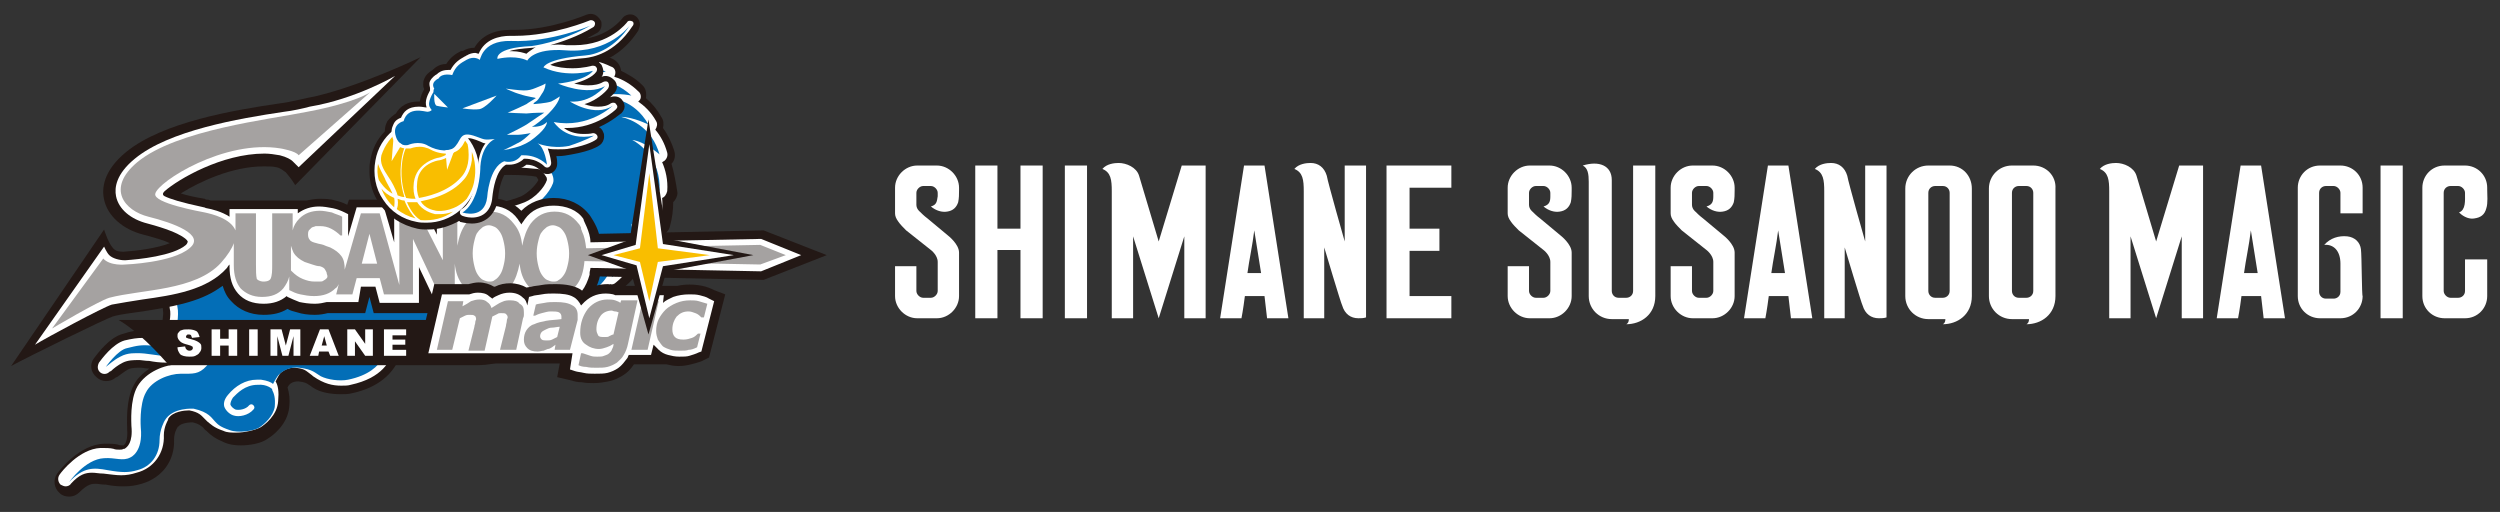 <?xml version="1.0" encoding="utf-8"?>
<!-- Generator: Adobe Illustrator 27.4.0, SVG Export Plug-In . SVG Version: 6.00 Build 0)  -->
<svg version="1.1" id="レイヤー_1" xmlns="http://www.w3.org/2000/svg" xmlns:xlink="http://www.w3.org/1999/xlink" x="0px"
	 y="0px" width="293px" height="60px" viewBox="0 0 293 60" style="enable-background:new 0 0 293 60;" xml:space="preserve">
<rect x="0" y="0" width="293" height="60" fill="#333333" stroke="none"/>
<style type="text/css">
	.st0{fill:#FFFFFF;}
	.st1{fill:#231815;}
	.st2{fill:#036EB7;}
	.st3{fill:url(#SVGID_1_);}
	.st4{fill:#A5A2A1;}
	.st5{fill:#F9BE00;}
	.st6{fill:#231815;enable-background:new    ;}
</style>
<g>
	<path class="st0" d="M200,24.2c0.6,0.5,1.3,0.7,1.9,0.6c0.7-0.1,1.1-0.5,1.3-1.1c0.1-0.5,0.1-0.9,0.1-1.4V22c0-1.4-1.2-2.6-2.6-2.6
		h-2.3c-1.4,0-2.6,1.2-2.6,2.6v3c0,0.3,0.1,0.6,0.4,1c0.2,0.3,0.6,0.7,0.9,1l2.9,2.3c0,0,0.8,0.6,0.8,1.4v3.4c0,0.4-0.4,0.8-0.8,0.8
		h-0.9c-0.4,0-0.8-0.4-0.8-0.8v-2.9h-2.5v3.5c0,1.4,1.2,2.6,2.6,2.6h2.3c1.4,0,2.6-1.2,2.6-2.6v-5.1c0-1-1.3-2-1.3-2l-2.4-2
		c-0.4-0.3-0.7-0.6-0.9-0.8c0,0-0.4-0.3-0.4-0.8l0-1.4c0-0.4,0.4-0.8,0.8-0.8h0.9c0.4,0,0.8,0.4,0.8,0.8V23
		C200.8,23.6,200.7,24,200,24.2"/>
	<path class="st0" d="M180.9,24.2c0.6,0.5,1.3,0.7,1.9,0.6c0.7-0.1,1.1-0.5,1.3-1.1c0.1-0.5,0.1-0.9,0.1-1.4h0V22
		c0-1.4-1.2-2.6-2.6-2.6h-2.3c-1.4,0-2.6,1.2-2.6,2.6v3c0,0.3,0.1,0.6,0.4,1c0.2,0.3,0.6,0.7,0.9,1l2.9,2.3c0,0,0.8,0.6,0.8,1.4v3.4
		c0,0.4-0.4,0.8-0.8,0.8H180c-0.4,0-0.8-0.4-0.8-0.8v-2.9h-2.5v3.5c0,1.4,1.2,2.6,2.6,2.6h2.3c1.4,0,2.6-1.2,2.6-2.6v-5.1
		c0-1-1.3-2-1.3-2l-2.4-2c-0.4-0.3-0.7-0.6-0.9-0.8c0,0-0.4-0.3-0.4-0.8l0-1.4c0-0.4,0.4-0.8,0.8-0.8h0.9c0.4,0,0.8,0.4,0.8,0.8V23
		C181.7,23.6,181.6,24,180.9,24.2"/>
	<path class="st0" d="M109.1,24.2c0.6,0.5,1.3,0.7,1.9,0.6c0.7-0.1,1.1-0.5,1.3-1.1c0.1-0.5,0.1-0.9,0.1-1.4V22
		c0-1.4-1.2-2.6-2.6-2.6h-2.3c-1.4,0-2.6,1.2-2.6,2.6v3c0,0.3,0.1,0.6,0.4,1c0.2,0.3,0.6,0.7,0.9,1l2.9,2.3c0,0,0.8,0.6,0.8,1.4v3.4
		c0,0.4-0.4,0.8-0.8,0.8h-0.9c-0.4,0-0.8-0.4-0.8-0.8v-2.9h-2.5v3.5c0,1.4,1.2,2.6,2.6,2.6h2.3c1.4,0,2.6-1.2,2.6-2.6v-5.1
		c0-1-1.3-2-1.3-2l-2.4-2c-0.4-0.3-0.7-0.6-0.9-0.8c0,0-0.4-0.3-0.4-0.8l0-1.4c0-0.4,0.4-0.8,0.8-0.8h0.9c0.4,0,0.8,0.4,0.8,0.8V23
		h0C109.8,23.6,109.8,24,109.1,24.2"/>
	<path class="st0" d="M255.4,19.4l-2.7,8.9c0,0-2.1-7-2.3-7.7c-0.3-1-1.5-1.5-2.4-1.5c-0.5,0-1.4,0.1-1.9,0.7c1,0.4,1.1,1.3,1.1,2.6
		v14.9h2.5v-9.6l3,9.6l3-9.6v9.6h2.5V19.4H255.4"/>
	<path class="st0" d="M138.5,19.4l-2.7,8.9c0,0-2.1-7-2.3-7.7c-0.3-1-1.5-1.5-2.4-1.5c-0.5,0-1.4,0.1-1.9,0.7c1,0.4,1.1,1.3,1.1,2.6
		v14.9h2.5v-9.6l3,9.6l3-9.6v9.6h2.5V19.4H138.5"/>
	<path class="st0" d="M238.3,19.4h-2.5c-1.5,0-2.7,1.2-2.7,2.7v12.6c0,1.5,1.2,2.7,2.7,2.7h2c0,0.3-0.1,0.5-0.3,0.6
		c1.7,0,3.4-1.1,3.4-3.3V22.1C241,20.6,239.8,19.4,238.3,19.4 M236.6,34.9c-0.5,0-0.8-0.4-0.8-0.8V22.6c0-0.5,0.4-0.8,0.8-0.8h0.9
		c0.5,0,0.8,0.4,0.8,0.8v11.5c0,0.5-0.4,0.8-0.8,0.8H236.6z"/>
	<path class="st0" d="M228.5,19.4H226c-1.5,0-2.7,1.2-2.7,2.7v12.6c0,1.5,1.2,2.7,2.7,2.7h2c0,0.3-0.1,0.5-0.3,0.6
		c1.7,0,3.4-1.1,3.4-3.3V22.1C231.1,20.6,230,19.4,228.5,19.4 M226.8,34.9c-0.5,0-0.8-0.4-0.8-0.8V22.6c0-0.5,0.4-0.8,0.8-0.8h0.9
		c0.5,0,0.8,0.4,0.8,0.8v11.5c0,0.5-0.4,0.8-0.8,0.8H226.8z"/>
	<polyline class="st0" points="170.1,37.3 162.5,37.3 162.5,19.4 170.1,19.4 170.1,22 165.2,22 165.2,26.8 168.7,26.8 168.7,29.4 
		165.2,29.4 165.2,34.7 170.1,34.7 170.1,37.3 	"/>
	<rect x="279" y="19.4" class="st0" width="2.6" height="17.9"/>
	<polyline class="st0" points="122.2,37.3 119.6,37.3 119.6,29.3 116.9,29.3 116.9,37.3 114.3,37.3 114.3,19.4 116.9,19.4 
		116.9,26.8 119.6,26.8 119.6,19.4 122.2,19.4 122.2,37.3 	"/>
	<rect x="124.8" y="19.4" class="st0" width="2.6" height="17.9"/>
	<path class="st0" d="M276.7,29.2c-0.1-0.8-0.7-1.4-1.6-1.5c-1-0.1-2,0.2-2.7,1c1.1-0.1,1.9,0.7,1.9,2.2v3.3c0,0.5-0.4,0.8-0.8,0.8
		h-0.9c-0.5,0-0.8-0.4-0.8-0.8V22.6c0-0.5,0.4-0.8,0.8-0.8h0.9c0.4,0,0.8,0.4,0.8,0.8V25h2.6v-3c0-1.5-1.2-2.6-2.6-2.6h-2.4
		c-1.5,0-2.6,1.2-2.6,2.6v12.7c0,1.5,1.2,2.6,2.6,2.6h2.4c1.5,0,2.6-1.2,2.6-2.6C276.8,34.7,276.8,29.9,276.7,29.2"/>
	<path class="st0" d="M194,19.4h-2.6v14.7c0,0.5-0.4,0.8-0.8,0.8h-0.9c-0.5,0-0.8-0.4-0.8-0.8c0,0,0-12.6,0-13
		c0-1.7-1.5-2.3-3.4-1.7c0.6,0.3,0.7,1,0.7,1.9c0,0.7,0,13.4,0,13.4c0,1.5,1.2,2.7,2.7,2.7h2c0,0.3-0.1,0.5-0.3,0.6
		c1.7,0,3.4-1.1,3.4-3.3V19.4"/>
	<path class="st0" d="M288.9,34.1c0,0.5-0.4,0.8-0.8,0.8h-0.9c-0.4,0-0.8-0.4-0.8-0.8V22.6c0-0.5,0.4-0.8,0.8-0.8h0.9
		c0.4,0,0.8,0.4,0.8,0.8v0.1c0,0.8,0.1,1.9-0.7,2.2c0.6,0.6,1.3,0.8,1.8,0.7c0.7-0.1,1.2-0.4,1.4-1.2c0.2-0.6,0.1-1.6,0.1-2.2V22
		c0-1.5-1.2-2.6-2.6-2.6h-2.4c-1.5,0-2.6,1.2-2.6,2.6v12.7c0,1.5,1.2,2.6,2.6,2.6h2.4c1.5,0,2.6-1.2,2.6-2.6v-4.3h-2.6V34.1"/>
	<path class="st0" d="M265.3,37.3h2.5l-2.8-17.9h-2.4l-2.8,17.9h2.5c0,0,0.2-1,0.4-2.6h2.3L265.3,37.3 M263,32
		c0.2-1.5,0.6-3.3,0.8-5l0.8,5H263z"/>
	<path class="st0" d="M209.9,37.3h2.5l-2.8-17.9h-2.4l-2.8,17.9h2.5c0,0,0.2-1,0.4-2.6h2.3L209.9,37.3 M207.6,32
		c0.2-1.5,0.6-3.3,0.8-5l0.8,5H207.6z"/>
	<path class="st0" d="M148.5,37.3h2.5l-2.8-17.9h-2.4L143,37.3h2.5c0,0,0.2-1,0.4-2.6h2.3L148.5,37.3 M146.2,32
		c0.2-1.5,0.6-3.3,0.8-5l0.8,5H146.2z"/>
	<path class="st0" d="M221.1,19.4h-2.5v8.9c0,0-2-7-2.1-7.7c-0.3-1-1-1.5-1.9-1.5c-0.5,0-1.4,0.1-1.9,0.7c1,0.4,1.1,1.3,1.1,2.6
		v14.9h2.4V29c0,0,2,6.7,2.1,6.8c0.3,1,1,1.5,1.9,1.5c0.3,0,0.6,0,0.9-0.1V19.4"/>
	<path class="st0" d="M160.1,19.4h-2.5v8.9c0,0-2-7-2.1-7.7c-0.3-1-1-1.5-1.9-1.5c-0.5,0-1.4,0.1-1.9,0.7c1,0.4,1.1,1.3,1.1,2.6
		v14.9h2.4V29c0,0,2,6.7,2.1,6.8c0.3,1,1,1.5,1.9,1.5c0.3,0,0.6,0,0.9-0.1L160.1,19.4"/>
</g>
<g>
	<g>
		<path class="st1" d="M71.3,24.4l-34.1,0.4c-0.2,0-0.4,0-0.6,0.1l-3.8,1.6c-2.7,0.3-4.9-1.4-6.6-0.6c-0.1,0-0.2,0-0.2,0
			c-2.9,0-4.5,1.3-5.4,2.3c-2.4,3-1.6,7.6-1.5,8.1c0,0,0,0.1,0,0.1c0.1,0.4-0.1,1.7-0.3,2.1c-0.1,0.1-0.3,0.2-0.8,0.2
			c0,0-0.1,0-0.1,0c-0.4,0-0.7,0-1,0c-0.9,0-1.5,0.1-2.4,0.4c-1.7,0.4-3.1,2.4-3.5,2.9c-0.5,0.7-0.4,1.6,0.3,2.2
			c0.6,0.6,1.6,0.6,2.2,0.1c0,0,0.1-0.1,0.2-0.1c0.3-0.2,0.8-0.6,1.3-0.9c0.4-0.2,0.9-0.2,1.4-0.2c0.1,0,0.2,0,0.2,0
			c0.1,0,0.5,0.1,0.9,0.1c-0.7,0.5-1.4,1.1-1.8,1.9c-1,1.8-0.8,4.5-0.8,5.1c0,0,0,0,0,0.1c0.1,1.2-0.2,1.7-0.3,1.8
			c-0.1,0-0.1,0.1-0.1,0.1c0,0,0,0-0.1,0c-0.2,0-0.4,0-0.6-0.1c-0.4-0.1-1-0.1-1.6-0.1c-2.9,0.1-5.2,3.1-5.5,3.5
			c-0.5,0.7-0.4,1.7,0.3,2.3c0.3,0.3,0.7,0.4,1.1,0.4c0.5,0,0.9-0.2,1.2-0.5c1-1,1.5-1,1.9-1c0.3,0,0.7,0.1,1.2,0.1
			c1,0.2,1.6,0.2,2.2,0.2c0.7,0,1.3-0.1,2-0.3c2.4-0.7,3.9-2.7,3.8-5.2c0-0.7,0.3-1.3,0.4-1.4c0,0,0-0.1,0.1-0.1
			c0.2-0.3,0.9-0.5,1.7-0.5c0,0,0,0,0,0c0.8,0.2,0.9,0.4,1.2,0.6c0.1,0.1,0.2,0.3,0.4,0.4c0,0,0.1,0.1,0.1,0.1
			c0.4,0.4,0.9,0.8,2.1,1.3c0.5,0.2,1.1,0.3,1.8,0.3c1,0,2.4-0.2,3.2-0.8c0.5-0.3,2.3-1.6,2.5-3.7c0.1-0.9,0-1.6-0.2-2.3
			c0.1-0.2,0.2-0.3,0.2-0.3c0.1-0.1,0.1-0.1,0.1-0.1c0,0,0.3-0.3,0.9-0.3c0,0,0.1,0,0.1,0c0.8,0.1,0.9,0.2,1.2,0.4
			c0.2,0.1,0.4,0.3,0.6,0.4c0.8,0.5,2,0.7,3.1,0.7c0.5,0,0.9,0,1.3-0.1c3.3-0.7,4.8-2.4,5.5-3.9c0.6,0.1,1.1,0.1,1.7,0.1
			c2.5,0,4.6-0.7,5.5-0.9c0.1,0,0.2,0,0.3,0c2.9,0,5.3-1,6.8-1.8c0,0,0.1,0,0.1,0c0.9-0.5,1.5-0.9,1.8-1.2c0.3-0.2,0.5-0.6,0.6-1
			c0.7-0.3,1.4-0.7,2.5-1.4c2.8-1.8,3.8-5.4,4.3-6.9c0,0,0-0.1,0-0.1c0.1,0,0.1-0.1,0.2-0.1c0.2-0.2,0.5-0.4,0.9-0.6V24.4z"/>
		<path class="st0" d="M71.3,25.3l-34.1,0.4c-0.1,0-0.2,0-0.3,0.1L33,27.4c-2.8,0.3-5-1.4-6.7-0.6c-0.1,0-0.3,0-0.4,0
			c-2.1,0-3.7,0.7-4.7,2c-2.2,2.7-1.3,7.2-1.3,7.4c0,0,0,0,0,0c0.2,0.6-0.1,2.3-0.4,2.7c-0.1,0.3-0.7,0.7-1.7,0.7c-0.4,0-0.7,0-1,0
			c-0.8,0-1.3,0.1-2.2,0.3c-1.4,0.4-2.7,2.2-3,2.6c-0.2,0.4-0.2,0.8,0.1,1.1c0.3,0.3,0.8,0.3,1.1,0c0,0,0.1-0.1,0.2-0.1
			c0.3-0.3,0.8-0.7,1.4-1c0.6-0.3,1.3-0.3,1.8-0.3c0.1,0,0.1,0,0.2,0c0.2,0,0.6,0.1,1.1,0.1c0.5,0.1,1.2,0.2,2,0.2
			c0.1,0,0.3,0,0.4,0c1.7,0,2.6-1.1,3-1.6l0-0.1c0.2-0.2,0.8-0.6,1.1-0.7c0.4,0.8-0.3,1.8-0.6,2c-0.4,0.5-0.7,0.6-1.5,0.6
			c-0.1,0-0.3,0-0.4,0c-0.1,0-0.3,0-0.5,0c-1.7,0-3.9,0.9-4.9,2.6c-0.9,1.6-0.7,4.3-0.7,4.6c0,0,0,0,0,0c0.2,2-0.5,2.5-0.8,2.7
			c0,0-0.1,0-0.1,0c-0.2,0.1-0.3,0.1-0.5,0.1c-0.2,0-0.5,0-0.7-0.1c-0.4-0.1-0.9-0.1-1.5-0.1c-2.5,0.1-4.6,2.8-4.8,3.1
			c-0.3,0.4-0.2,0.9,0.1,1.2c0.2,0.1,0.4,0.2,0.6,0.2c0.2,0,0.5-0.1,0.6-0.3c1-1.1,1.7-1.3,2.5-1.3c0.4,0,0.8,0.1,1.3,0.1
			c0.9,0.1,1.5,0.2,2.1,0.2c0.6,0,1.2-0.1,1.8-0.3c2-0.5,3.3-2.3,3.2-4.4c0-1,0.5-1.8,0.5-1.8c0,0,0,0,0-0.1c0.5-0.9,2-1,2.4-1
			c0.1,0,0.1,0,0.1,0c1.1,0.2,1.4,0.6,1.7,0.9c0.1,0.1,0.2,0.2,0.3,0.3c0,0,0.1,0.1,0.1,0.1c0.4,0.3,0.7,0.7,1.9,1.1
			c0.4,0.2,0.9,0.2,1.5,0.2c1,0,2.2-0.3,2.8-0.6c0.5-0.3,2-1.4,2.1-3.1c0.1-1.1,0-1.8-0.3-2.3c0-0.1,0.1-0.1,0.1-0.2
			c0.2-0.4,0.4-0.7,0.4-0.7c0,0,0,0,0.1-0.1c0,0,0.6-0.6,1.5-0.6c0.1,0,0.1,0,0.2,0c1,0.1,1.2,0.3,1.6,0.6c0.1,0.1,0.3,0.2,0.5,0.4
			C38,45,39,45.2,40,45.2c0.4,0,0.8,0,1.1-0.1c3.7-0.8,4.7-2.8,5-4.1c0.7,0.1,1.5,0.2,2.3,0.2c2.6,0,4.7-0.7,5.3-1
			c0.1,0,0.3,0,0.4,0c2.7,0,5-0.9,6.4-1.7c0,0,0,0,0,0c0.6-0.4,1.2-0.7,1.7-1.1c0.3-0.2,0.4-0.6,0.3-0.9c0.7-0.3,1.6-0.7,2.9-1.5
			c2.5-1.6,3.5-5,3.9-6.4c0-0.1,0.1-0.3,0.1-0.4c0.1-0.1,0.3-0.2,0.4-0.3c0.4-0.3,0.8-0.6,1.4-1V25.3z"/>
		<path class="st2" d="M71.3,26.2l-34.1,0.4l-4-0.5c-2.5,0.3-4.9,0.8-6.7,1.6C19,27.2,20.8,36,20.8,36c0.2,0.9-0.1,2.7-0.4,3.3
			c-0.3,0.6-1,1.2-2.5,1.2c-1.4-0.1-1.8,0-3,0.3C13.8,41,12.4,43,12.4,43c0.3-0.2,0.9-0.8,1.7-1.2c0.9-0.5,1.8-0.4,2.4-0.4
			c0.4,0,1.6,0.2,3.2,0.4c1.5,0.1,2.4-0.9,2.7-1.3c0.3-0.3,1.8-1.6,2.4-0.7c0.6,0.9,0.3,2.1-0.6,3.1c-0.9,1-1.6,0.9-3,0.9
			c-1.4,0-3.4,0.8-4.1,2.2c-0.8,1.4-0.6,4.1-0.6,4.1c0.3,2.9-1.2,3.5-1.2,3.5c-0.9,0.5-1.8,0-3.1,0.1c-2.2,0.1-4.1,2.8-4.1,2.8
			c1.7-1.8,2.9-1.7,4.5-1.4c1.7,0.3,2.5,0.3,3.5,0c1.6-0.4,2.6-1.8,2.6-3.5c0-1.3,0.6-2.3,0.6-2.3c0.9-1.6,3.4-1.4,3.4-1.4
			c1.8,0.4,2.1,1.1,2.5,1.5c0.3,0.3,0.5,0.6,1.7,1c1,0.4,2.9,0.1,3.5-0.3c0.6-0.4,1.6-1.3,1.8-2.4c0.1-1.1-0.1-1.6-0.3-2
			c0,0,0,0,0-0.1c0,0-0.6-0.6-1.7-0.5c-1.5,0-2.4,1-2.9,1.5c-0.2,0.3-0.3,0.6-0.3,0.8c0.1,0.3,0.4,0.5,0.6,0.6
			c0.4,0.1,1.2,0,1.6-0.5c0.1-0.1,0.3-0.2,0.5,0c0.1,0.1,0.2,0.3,0,0.5c-0.6,0.7-1.7,0.9-2.3,0.7c-0.4-0.1-0.9-0.5-1.1-1
			c-0.1-0.3-0.1-0.8,0.4-1.4c0.9-1.1,2.1-1.8,3.4-1.8c0.2,0,0.3,0,0.5,0c0.7,0.1,1.2,0.3,1.4,0.5c0.3-0.6,0.6-1,0.6-1
			s0.9-1.1,2.5-0.9c1.6,0.2,1.8,0.6,2.5,1c0.8,0.4,2.2,0.6,3.2,0.4c4.8-1,4.5-4.3,4.5-4.3c4.1,1.2,8.3-0.6,8.3-0.6
			c2.6,0.1,5-0.7,6.5-1.6l0,0v0c0.7-0.4,1.2-0.8,1.6-1.1c-0.3,0-0.8-0.2-1.4-0.6c1.6-0.3,2.2-0.4,4.6-1.9c2.8-1.8,3.6-6.3,3.8-6.6
			c0.2-0.2,1.3-0.9,2.5-2V26.2z"/>
	</g>
	<g>
		<path class="st1" d="M78.7,19.2c0.4-0.4,0.5-1,0.3-1.6c-0.3-0.9-0.7-1.8-1.3-2.6c0.1-0.4,0.1-0.9-0.2-1.3
			c-0.5-0.9-1.1-1.6-1.8-2.2c0.1-0.6,0-1.2-0.5-1.6c-0.7-0.7-1.6-1.2-2.4-1.6c-0.1-0.6-0.4-1.1-1-1.4c-1.1-0.5-2.2-0.8-3.4-0.9
			c-0.3-0.4-0.7-0.6-1.1-0.7c-0.9-0.1-1.7-0.1-2.5,0c-0.3-0.2-0.7-0.3-1.1-0.3c-2.7,0.2-4.5,1.4-5.5,2.6c-2,0.6-4.2,1.5-6.3,2.8
			c-2.8,1.7-4.8,3.5-5,3.7c-0.3,0.3-0.5,0.8-0.5,1.3c0,0.5,0.2,0.9,0.6,1.3l5,4.6c0,0,0.1,0.1,0.1,0.1c0.6,0.7,1.7,0.7,2.4,0.1
			c0.5-0.5,2.1-1,5.1-1c1.6,0,2.8,0.1,3.2,0.2c0.1,0,0.2,0.2,0.3,0.4c-0.3,0.6-1.2,1.5-2,1.9c-1.2,0.5-4,1.3-7.3,1.3
			c-0.8,0-1.6-0.1-2.4-0.2c-0.5-0.1-1,0.1-1.4,0.5l-4.5,4.3c-0.4,0.3-0.6,0.8-0.5,1.3c0,0.5,0.3,1,0.6,1.3l8.5,6.8
			c0.3,0.2,0.7,0.4,1.1,0.4c0.1,0,0.1,0,0.2,0l8.2-0.8l1,0c0.5,0,0.9-0.2,1.3-0.5c0.2-0.2,0.3-0.4,0.4-0.7c0.6-0.2,1.1-0.3,1.6-0.6
			c0.5,0.3,1.1,0.3,1.6,0.1c1.2-0.6,2.1-1.3,2.7-2.1c0.3,0,0.6-0.2,0.9-0.4c1-0.8,1.8-1.8,2.2-2.7c0.5-0.1,0.9-0.4,1.2-0.8
			c0.5-0.8,0.9-1.7,1.1-2.6c0.4-0.2,0.8-0.6,0.9-1c0.3-1.1,0.4-2,0.4-2.9c0.3-0.3,0.5-0.7,0.5-1.1C79.2,21.3,79,20.2,78.7,19.2z"/>
		<path class="st0" d="M77.6,19c0.1,0,0.1-0.1,0.2-0.1c0.3-0.2,0.5-0.6,0.4-1c-0.3-1.1-0.8-2-1.4-2.7c0.2-0.3,0.3-0.7,0.1-1
			c-0.6-1.1-1.4-1.8-2.1-2.3c0.1-0.1,0.1-0.1,0.2-0.2c0.2-0.3,0.1-0.8-0.2-1c-0.8-0.8-1.8-1.4-2.8-1.7c0-0.1,0.1-0.2,0.1-0.3
			c0.1-0.4-0.1-0.8-0.5-0.9C70.4,7.2,69.3,7,68.2,7c-0.1,0-0.1,0-0.2,0c-0.1-0.3-0.4-0.6-0.7-0.7c-0.4,0-0.7-0.1-1-0.1
			c-0.6,0-1.1,0.1-1.6,0.2C64.4,6.2,64.2,6,63.8,6c-2.6,0.2-4.2,1.4-5.1,2.5c-2,0.5-4.2,1.5-6.3,2.8c-2.7,1.7-4.6,3.4-4.8,3.6
			c-0.2,0.2-0.3,0.4-0.3,0.6c0,0.2,0.1,0.5,0.3,0.6l5.1,4.6c0,0,0,0.1,0.1,0.1c0.3,0.3,0.9,0.4,1.2,0c0.8-0.8,2.9-1.2,5.7-1.2
			c1.7,0,2.9,0.2,3.3,0.2c0.1,0,0.5,0.1,1,0.9c0.1,0.1,0.1,0.3,0.1,0.4c-0.3,0.9-1.4,2.1-2.6,2.6c-1.7,0.7-4.6,1.3-7.6,1.3
			c-0.9,0-1.7-0.1-2.5-0.2c-0.3,0-0.5,0-0.7,0.2L46,29.5c-0.2,0.2-0.3,0.4-0.3,0.7c0,0.2,0.1,0.5,0.3,0.6l8.5,6.8
			c0.2,0.1,0.3,0.2,0.5,0.2c0,0,0.1,0,0.1,0l8.3-0.8l1,0c0.2,0,0.5-0.1,0.6-0.2c0.2-0.2,0.3-0.4,0.3-0.6V36c1-0.2,1.8-0.5,2.4-0.9
			c0,0,0.1,0.1,0.1,0.1c0.3,0.3,0.7,0.4,1,0.2c1.2-0.6,2.1-1.4,2.7-2.1c0.2,0.1,0.5,0,0.7-0.2c1.1-0.9,1.8-1.9,2.2-2.9c0,0,0,0,0,0
			c0.4,0.1,0.8-0.1,1-0.4c0.6-1,0.9-2,1.1-2.9c0.4,0,0.7-0.3,0.8-0.6c0.3-1.2,0.4-2.2,0.3-3.1c0.3-0.1,0.5-0.4,0.6-0.8
			C78.3,21.1,78,19.9,77.6,19z"/>
		<g>
			<g>
				<path class="st2" d="M46.6,30.1l8.5,6.8l8.3-0.8l1.1,0V35c0.6-0.3,1.1-0.7,1.5-1c-0.6,0.8-1.3,1.3-1.3,1.3
					c2.9-0.3,4.3-2.1,4.9-3.3c-0.2,1.3-1.1,2.7-1.1,2.7c3.2-1.6,3.6-4.4,3.6-5.5c0.3,1.4-0.4,3.3-0.4,3.3c2.8-2.3,2.5-5.3,2.3-6.3
					c0.7,1.2,0.7,3.2,0.7,3.2c1.6-2.7,0.9-5,0.3-6.2c1,1,1.5,2.9,1.5,2.9c0.9-3.1-0.5-5.2-1.4-6.2c1.2,0.8,2.2,2.5,2.2,2.5
					c0.2-3.8-2.4-5.6-3.2-6c1.5,0.2,3.2,1.7,3.2,1.7c-0.9-3.1-3.2-4.1-4.5-4.4c1.4,0,3.2,0.9,3.2,0.9c-1.7-3-4.4-3.2-5.7-3.2
					c1.4-0.7,3.7-0.2,3.7-0.2c-2.6-2.4-5.4-1.8-6.5-1.5c1.1-1,3.5-1.3,3.5-1.3C68.1,7,65.6,8.3,64.6,9c0.9-1.1,2.5-1.8,2.5-1.8
					C64.7,6.8,63,7.8,62,8.7c0.7-1,1.9-1.8,1.9-1.8C61.5,7,60,8.2,59.2,9.3c-2.1,0.5-4.2,1.4-6.4,2.7c-2.7,1.6-4.5,3.3-4.7,3.5
					l5.2,4.7l0,0c1.9-1.8,7.6-1.5,9.7-1.2c0.3,0,0.9,0.1,1.7,1.4c0,0,0.3,0.6,0.1,1.1c-0.4,1.1-1.7,2.5-3.1,3.1
					c-2,0.8-6.4,1.8-10.6,1.2L46.6,30.1z"/>
			</g>
		</g>
	</g>
	<g>
		<path class="st1" d="M55.9,37.5h-42c1.2,0.7,3.2,2.2,5.9,5.3h36.1c2.9,0,5.2-1.2,5.2-2.7C61.1,38.7,58.7,37.5,55.9,37.5z"/>
		<g>
			<g>
				<path class="st0" d="M20.8,40.7l0.9-0.1c0,0.1,0.1,0.3,0.1,0.3c0.1,0.1,0.2,0.2,0.4,0.2c0.1,0,0.2,0,0.3-0.1
					c0.1-0.1,0.1-0.1,0.1-0.2c0-0.1,0-0.2-0.1-0.2c-0.1-0.1-0.2-0.1-0.5-0.2c-0.4-0.1-0.7-0.2-0.9-0.4c-0.2-0.2-0.3-0.4-0.3-0.6
					c0-0.2,0-0.3,0.1-0.4c0.1-0.1,0.2-0.3,0.4-0.3c0.2-0.1,0.4-0.1,0.8-0.1c0.4,0,0.7,0.1,0.9,0.2c0.2,0.1,0.3,0.4,0.4,0.7l-0.9,0.1
					c0-0.1-0.1-0.2-0.1-0.3c-0.1-0.1-0.2-0.1-0.3-0.1c-0.1,0-0.2,0-0.2,0.1c-0.1,0-0.1,0.1-0.1,0.2c0,0,0,0.1,0.1,0.1
					c0,0,0.2,0.1,0.3,0.1c0.4,0.1,0.7,0.2,0.9,0.3c0.2,0.1,0.3,0.2,0.4,0.3c0.1,0.1,0.1,0.3,0.1,0.5c0,0.2-0.1,0.4-0.2,0.5
					c-0.1,0.2-0.3,0.3-0.5,0.4c-0.2,0.1-0.4,0.1-0.7,0.1c-0.5,0-0.9-0.1-1.1-0.3C20.9,41.2,20.8,41,20.8,40.7z"/>
				<path class="st0" d="M24.8,38.6h1v1.1h1v-1.1h1v3.1h-1v-1.2h-1v1.2h-1V38.6z"/>
			</g>
			<g>
				<path class="st0" d="M29.2,38.6h1v3.1h-1V38.6z"/>
			</g>
			<g>
				<path class="st0" d="M31.8,38.6H33l0.5,1.9l0.5-1.9h1.2v3.1h-0.8v-2.3l-0.6,2.3h-0.7l-0.6-2.3v2.3h-0.8V38.6z"/>
				<path class="st0" d="M38.5,41.2h-1.1l-0.1,0.5h-1l1.2-3.1h1l1.2,3.1h-1L38.5,41.2z M38.3,40.5L38,39.4l-0.3,1.1H38.3z"/>
				<path class="st0" d="M40.7,38.6h0.9l1.2,1.7v-1.7h0.9v3.1h-0.9L41.6,40v1.7h-0.9V38.6z"/>
				<path class="st0" d="M45.1,38.6h2.5v0.7H46v0.5h1.5v0.6H46V41h1.6v0.7h-2.6V38.6z"/>
			</g>
		</g>
	</g>
	
		<linearGradient id="SVGID_1_" gradientUnits="userSpaceOnUse" x1="113.9" y1="-76.548" x2="120.316" y2="-76.548" gradientTransform="matrix(0 -1 1 0 126.986 146.952)">
		<stop  offset="0" style="stop-color:#666666"/>
		<stop  offset="8.483757e-02" style="stop-color:#6A6A6A"/>
		<stop  offset="0.162" style="stop-color:#757575"/>
		<stop  offset="0.235" style="stop-color:#878787"/>
		<stop  offset="0.306" style="stop-color:#A1A1A1"/>
		<stop  offset="0.346" style="stop-color:#B3B3B3"/>
		<stop  offset="0.371" style="stop-color:#A8A8A8"/>
		<stop  offset="0.446" style="stop-color:#909090"/>
		<stop  offset="0.53" style="stop-color:#7D7D7D"/>
		<stop  offset="0.628" style="stop-color:#707070"/>
		<stop  offset="0.754" style="stop-color:#686868"/>
		<stop  offset="1" style="stop-color:#666666"/>
	</linearGradient>
	<path class="st3" d="M34.2,31.7c0-0.2,0-0.3,0-0.5v-2.4c0.1,0.3,0.2,0.6,0.3,0.8c0.3,0.5,0.7,0.8,1.3,1.1c0.3,0.1,0.6,0.2,0.9,0.3
		c0.3,0.1,0.6,0.2,0.9,0.2c0.3,0.1,0.5,0.2,0.6,0.4c0.1,0.2,0.2,0.3,0.2,0.5c0,0.2,0,0.4-0.1,0.5c-0.1,0.1-0.2,0.2-0.4,0.3
		c-0.1,0.1-0.3,0.1-0.5,0.1c-0.2,0-0.3,0-0.5,0c-0.5,0-0.9-0.1-1.4-0.3c-0.5-0.2-0.9-0.5-1.3-0.9C34.3,31.8,34.2,31.7,34.2,31.7
		 M42.4,30.9l0.9-3.5l0.9,3.5H42.4z M59,31.2c-0.1,0.4-0.2,0.7-0.4,1c-0.2,0.3-0.4,0.5-0.6,0.6C57.8,33,57.6,33,57.3,33
		c-0.2,0-0.5-0.1-0.7-0.2c-0.2-0.1-0.4-0.3-0.6-0.6c-0.2-0.3-0.3-0.6-0.4-1c-0.1-0.4-0.2-0.9-0.2-1.5c0-0.6,0.1-1.1,0.2-1.5
		c0.1-0.4,0.2-0.8,0.4-1c0.2-0.3,0.4-0.4,0.6-0.6c0.2-0.1,0.4-0.2,0.7-0.2c0.2,0,0.5,0.1,0.7,0.2c0.2,0.1,0.4,0.3,0.6,0.6
		c0.2,0.3,0.3,0.6,0.4,1c0.1,0.4,0.2,0.9,0.2,1.5C59.2,30.4,59.1,30.8,59,31.2 M66.5,31.2c-0.1,0.4-0.2,0.7-0.4,1
		c-0.2,0.3-0.4,0.5-0.6,0.6C65.3,33,65.1,33,64.8,33c-0.2,0-0.5-0.1-0.7-0.2c-0.2-0.1-0.4-0.3-0.6-0.6c-0.2-0.3-0.3-0.6-0.4-1
		c-0.1-0.4-0.2-0.9-0.2-1.5c0-0.6,0.1-1.1,0.2-1.5c0.1-0.4,0.2-0.8,0.4-1c0.2-0.3,0.4-0.4,0.6-0.6c0.2-0.1,0.4-0.2,0.7-0.2
		c0.2,0,0.5,0.1,0.7,0.2c0.2,0.1,0.4,0.3,0.6,0.6c0.2,0.3,0.3,0.6,0.4,1c0.1,0.4,0.2,0.9,0.2,1.5C66.7,30.4,66.6,30.8,66.5,31.2"/>
	<path class="st1" d="M26.1,33.5c0.2,0.7,0.5,1.3,1,1.8c0.9,1,2.2,1.6,3.8,1.6c1.1,0,2-0.2,2.8-0.7c0.3,0.2,0.7,0.3,1.1,0.4
		c0.6,0.2,1.3,0.3,2.1,0.3c0.6,0,1.1-0.1,1.5-0.2l4.4,0l0.5-1.9l0.5,1.9h6.6v-0.4l0.2,0.4h4.8v-0.1c0.6,0.2,1.2,0.3,1.9,0.3
		c1.5,0,2.8-0.5,3.8-1.5c1,1,2.3,1.5,3.8,1.5c1.8,0,3.2-0.7,4.3-2.1c0.5-0.7,0.9-1.5,1.1-2.4l19,0.4l0.2,0l7.4-2.9l-7.4-2.9
		l-19.3,0.4c-0.3-1.1-1.1-2.2-1.1-2.2c-1-1.3-2.5-2-4.2-2c-1.5,0-2.8,0.5-3.8,1.5c-1-1-2.3-1.5-3.8-1.5c-0.7,0-1.4,0.2-1.4,0.2h-15
		l-0.2,0.6c-0.4-0.2-0.9-0.4-1.4-0.5c-0.6-0.2-1.3-0.2-1.9-0.2c-0.5,0-1,0.1-1.5,0.2H24.7l-0.3-0.1v0c0,0-0.1,0-0.1,0
		c-0.1,0-0.2,0-0.3-0.1c-1.2-0.2-2.1-0.4-2.7-0.6c-0.2,0,0-0.1,0-0.1c2.1-1.3,5.9-3.1,9.6-3.1c0.5,0,1.1,0,1.5,0.1
		c0.5,0.1,0.8,0.4,1.1,0.6c0,0,0.7,0.8,1.1,1.5L49.3,6.7c0,0-6.8,3.3-12.4,4.6c-0.7,0.1-3,0.7-4,0.8c-5.5,0.8-13.8,2.2-18.1,5.7
		c-2.7,2.2-2.9,4.3-2.6,5.6c0.4,1.9,2.2,3.5,4.6,4.1c1.5,0.4,2.5,0.7,3.1,1c-1.5,0.6-3.9,0.9-5.4,1c0,0,0,0-0.1,0
		c-0.4,0-0.8-0.1-0.9-0.2c-0.7-0.4-1.3-2.4-1.3-2.4l-10.9,16c2.2-1.2,11.2-5.6,11.9-5.8c1-0.3,2.2-0.4,3.5-0.6
		c3.1-0.5,6.6-1,9.1-2.8L26.1,33.5z"/>
	<path class="st0" d="M69.2,28.4l20-0.4l4.7,1.9l-4.7,1.9l-20-0.4c0,0.2-0.1,0.4-0.1,0.6c0,0,0,0.1,0,0.1c0,0,0,0,0,0.1
		c-0.2,0.7-0.5,1.4-0.9,1.9c-0.8,1.1-1.9,1.6-3.4,1.6c-1.4,0-2.5-0.5-3.4-1.6h-0.8c-0.8,1.1-1.9,1.6-3.4,1.6c-1.3,0-2.3-0.4-3.1-1.3
		v1.1h-3l-2-4.2v4.2h-4.6l-0.5-1.9h-1.7L42,35.4h-3.4l-0.3,0c-0.4,0.1-0.9,0.2-1.4,0.2c-0.7,0-1.3-0.1-1.8-0.2
		c-0.5-0.2-1-0.4-1.4-0.6l-0.1-0.1c-0.7,0.6-1.6,0.9-2.7,0.9c-1.3,0-2.3-0.4-3-1.2c-0.7-0.8-1-1.8-1-3.2v-0.2
		c-0.1,0.1-0.2,0.2-0.3,0.4c-2.3,2.6-6.3,3.2-9.9,3.7c-1.3,0.2-2.5,0.4-3.6,0.6c-1,0.3-7.7,3.9-9,4.7l8.1-11.5c0,0,0.3,0.7,0.6,1
		c0.4,0.4,1.2,0.6,1.8,0.6c0.1,0,0.1,0,0.1,0c1.5-0.1,5.6-0.5,7.1-1.8c0.2-0.2,0.2-0.4,0.2-0.4c0,0-0.2-0.9-4.7-2.1
		c-2-0.5-3.4-1.7-3.7-3.2c-0.2-1,0-2.6,2.2-4.4c4-3.3,12.1-4.7,17.5-5.5c0.9-0.1,2.3-0.4,3-0.6c5.4-0.9,10-3.6,10-3.6L35,19.6
		c-0.3-0.3-0.7-0.7-0.7-0.7c-0.2-0.2-0.7-0.5-1.5-0.7C32.2,18.1,31.6,18,31,18c-5,0-10.1,3-11.7,4.4c0,0-0.2,0.2-0.2,0.3
		c0,0.1,0,0.2,0.2,0.3c0.6,0.3,1.8,0.7,4.6,1.3c0.1,0,0.2,0.1,0.3,0.1c0.6,0.1,1.8,0.4,2.7,1v-0.9h8V25c0.7-0.5,1.5-0.8,2.5-0.8
		c0.5,0,1.1,0.1,1.6,0.2c0.5,0.1,1,0.3,1.4,0.5l0.4,0.2v2.6l1-3.4h3.2l1.2,4.1v-4.1h3.4l1.6,3.2v-3.2h3.1v1.1
		c0.8-0.8,1.8-1.3,3.1-1.3c1.4,0,2.5,0.5,3.3,1.6c0.1,0.2,0.3,0.4,0.4,0.6c0.1-0.2,0.3-0.4,0.4-0.6c0.8-1.1,1.9-1.6,3.4-1.6
		c1.4,0,2.8,0.5,3.5,1.6C68.3,25.8,69.2,27.1,69.2,28.4z"/>
	<path class="st4" d="M92.1,29.9l-3-1.2l-20.4,0.4c-0.1-0.8-0.2-1.4-0.5-2c0,0,0,0,0,0c0-0.1-0.1-0.2-0.1-0.3c0,0,0-0.1,0-0.1
		c0-0.1-0.1-0.2-0.1-0.2c0-0.1-0.1-0.1-0.1-0.2c0,0-0.1-0.1-0.1-0.1c-0.7-0.9-1.6-1.4-2.8-1.4c-1.2,0-2.1,0.5-2.8,1.4
		c-0.5,0.7-0.8,1.6-1,2.6c-0.1-1.1-0.4-1.9-1-2.6c-0.7-0.9-1.6-1.4-2.8-1.4c-1.2,0-2.1,0.5-2.8,1.4c-0.5,0.7-0.8,1.5-1,2.6V25h-1.7
		v5.5L49.1,25h-2.3v8.4L44.5,25h-2.2l-1.9,6.6c0-0.7-0.1-1.2-0.4-1.6c-0.3-0.4-0.7-0.7-1.3-1c-0.3-0.1-0.6-0.2-0.8-0.3
		c-0.3-0.1-0.5-0.1-0.8-0.2c-0.4-0.1-0.7-0.2-0.8-0.4c-0.1-0.1-0.2-0.3-0.2-0.6c0-0.2,0-0.3,0.1-0.5c0.1-0.1,0.2-0.2,0.3-0.3
		c0.1-0.1,0.3-0.1,0.5-0.2c0.2,0,0.3,0,0.5,0c0.5,0,0.9,0.1,1.3,0.3c0.4,0.2,0.8,0.5,1.1,0.8h0.2v-2.2c-0.3-0.2-0.8-0.3-1.2-0.5
		c-0.5-0.1-1-0.2-1.4-0.2c-1,0-1.8,0.3-2.4,0.9c-0.4,0.4-0.7,0.9-0.8,1.4V25h-2.4v6c0,0.7,0,1.3-0.2,1.7C31.5,33,31,33,30.9,33
		c-0.1,0-0.5,0-0.8-0.3C30,32.3,30,31.7,30,31v-6h-2.4v2c-0.6-1.4-2.7-1.9-3.6-2.1c-0.5-0.1-6.1-1.1-5.8-2.2
		c0.3-1.4,8.1-6.4,14.7-5.3c0,0,1.8,0.3,2.1,0.8l8.4-7.4c0,0-1.6,1.2-7.4,2.3c-4.4,0.9-15.3,2.1-19.9,5.9c-3.7,3.1-1.5,5.7,1.3,6.4
		c2.8,0.7,6.8,2.1,4.8,3.7c-2,1.7-7.5,1.9-7.5,1.9s-1.8,0.2-2.6-0.7l-6,8.2c0,0,5.4-3.2,6.7-3.6c3.8-1,10.1-0.8,13.1-4.1
		c0.8-0.9,1.3-1.7,1.5-2.3v2.6c0,1.2,0.3,2.1,0.8,2.7c0.6,0.6,1.4,1,2.5,1c1.1,0,1.9-0.3,2.5-1c0.3-0.4,0.6-0.9,0.7-1.4v1.6
		c0.4,0.2,0.8,0.4,1.3,0.5c0.5,0.1,1,0.2,1.6,0.2c1.1,0,1.9-0.3,2.5-0.9c0.2-0.1,0.3-0.3,0.4-0.5l-0.3,1.2h1.9l0.5-1.9h2.7l0.5,1.9
		h1.6h0.4h1.4V28l3.1,6.6h1.8v-3.7c0.1,1,0.4,1.9,1,2.6c0.7,0.9,1.6,1.4,2.8,1.4c1.2,0,2.1-0.5,2.8-1.4c0.5-0.7,0.8-1.6,1-2.6
		c0.1,1,0.4,1.9,1,2.6c0.7,0.9,1.6,1.4,2.8,1.4c1.2,0,2.1-0.5,2.8-1.4c0.6-0.7,0.9-1.7,1-2.9L89.1,31L92.1,29.9z M38.3,32.6
		c-0.1,0.1-0.2,0.2-0.4,0.3c-0.1,0.1-0.3,0.1-0.5,0.1c-0.2,0-0.3,0-0.5,0c-0.5,0-0.9-0.1-1.4-0.3c-0.5-0.2-0.9-0.5-1.3-0.9
		c0,0-0.1-0.1-0.1-0.1c0-0.2,0-0.3,0-0.5v-2.4c0.1,0.3,0.2,0.6,0.3,0.8c0.3,0.5,0.7,0.8,1.3,1.1c0.3,0.1,0.6,0.2,0.9,0.3
		c0.3,0.1,0.6,0.2,0.9,0.2c0.3,0.1,0.5,0.2,0.6,0.4c0.1,0.2,0.2,0.3,0.2,0.5C38.4,32.3,38.4,32.5,38.3,32.6z M42.4,30.9l0.9-3.5
		l0.9,3.5H42.4z M59,31.2c-0.1,0.4-0.2,0.7-0.4,1c-0.2,0.3-0.4,0.5-0.6,0.6C57.8,33,57.6,33,57.3,33c-0.2,0-0.5-0.1-0.7-0.2
		c-0.2-0.1-0.4-0.3-0.6-0.6c-0.2-0.3-0.3-0.6-0.4-1c-0.1-0.4-0.2-0.9-0.2-1.5c0-0.6,0.1-1.1,0.2-1.5c0.1-0.4,0.2-0.8,0.4-1
		c0.2-0.3,0.4-0.4,0.6-0.6c0.2-0.1,0.4-0.2,0.7-0.2c0.2,0,0.5,0.1,0.7,0.2c0.2,0.1,0.4,0.3,0.6,0.6c0.2,0.3,0.3,0.6,0.4,1
		c0.1,0.4,0.2,0.9,0.2,1.5C59.2,30.4,59.1,30.8,59,31.2z M66.5,31.2c-0.1,0.4-0.2,0.7-0.4,1c-0.2,0.3-0.4,0.5-0.6,0.6
		C65.3,33,65.1,33,64.8,33c-0.2,0-0.5-0.1-0.7-0.2c-0.2-0.1-0.4-0.3-0.6-0.6c-0.2-0.3-0.3-0.6-0.4-1c-0.1-0.4-0.2-0.9-0.2-1.5
		c0-0.6,0.1-1.1,0.2-1.5c0.1-0.4,0.2-0.8,0.4-1c0.2-0.3,0.4-0.4,0.6-0.6c0.2-0.1,0.4-0.2,0.7-0.2c0.2,0,0.5,0.1,0.7,0.2
		c0.2,0.1,0.4,0.3,0.6,0.6c0.2,0.3,0.3,0.6,0.4,1c0.1,0.4,0.2,0.9,0.2,1.5C66.7,30.4,66.6,30.8,66.5,31.2z"/>
	<path class="st1" d="M83.7,34c-0.4-0.2-0.9-0.4-1.4-0.5c-1-0.2-2-0.2-2.9,0h-6.9c-0.4-0.1-1-0.1-1.2-0.2l-0.1,0c-1,0-2,0.3-2.8,0.9
		c-0.1-0.1-0.3-0.2-0.4-0.3c-0.7-0.4-1.6-0.6-2.9-0.6c-0.5,0-1.1,0-1.6,0.1c-0.5,0.1-0.9,0.1-1.2,0.2l-0.6,0.1
		c-0.5-0.3-1.2-0.5-1.9-0.5c-0.6,0-1.2,0.1-1.8,0.4c0,0-0.1,0-0.1,0c-0.5-0.3-1.1-0.5-1.8-0.5c-0.4,0-0.8,0.1-1.2,0.2h-4l-2.2,9.3
		h16.9l-0.3,1.6l1.7,0.4c0.3,0.1,0.7,0.2,1.2,0.2c0.5,0.1,0.9,0.1,1.4,0.1c0.6,0,1.2-0.1,1.7-0.2c0.6-0.1,1.2-0.4,1.7-0.7
		c0.5-0.3,0.9-0.7,1.3-1.3h3.8c0.4,0.1,0.9,0.2,1.4,0.2c0.6,0,1.1-0.1,1.5-0.2c0.4-0.1,0.8-0.2,1.3-0.4l0.8-0.4l1.9-7.4L83.7,34z"/>
	<path class="st0" d="M77.7,35.5c0.3-0.3,0.8-0.5,1.2-0.7c0.6-0.2,1.2-0.3,1.9-0.3c0.4,0,0.8,0,1.2,0.1c0.4,0.1,0.8,0.2,1.1,0.4
		l0.6,0.3l-1.5,5.9l-0.3,0.1c-0.4,0.2-0.8,0.3-1.1,0.4c-0.3,0.1-0.7,0.1-1.2,0.1c-0.5,0-0.9-0.1-1.3-0.2c-0.4-0.1-0.8-0.3-1.1-0.6
		c-0.2-0.2-0.4-0.4-0.6-0.6l-0.3,1.2h-2.6c-0.1,0.1-0.1,0.3-0.2,0.4c-0.3,0.4-0.6,0.8-1,1.1c-0.4,0.3-0.9,0.5-1.3,0.6
		c-0.4,0.1-0.9,0.1-1.5,0.1c-0.4,0-0.9,0-1.3-0.1c-0.4-0.1-0.7-0.1-1-0.2l-0.6-0.2l0.3-1.9H50.2l1.6-6.9h3.2c0.3-0.1,0.6-0.2,1-0.2
		c0.5,0,1,0.1,1.3,0.4c0.1,0.1,0.3,0.2,0.4,0.3c0.2-0.2,0.5-0.3,0.7-0.4c0.4-0.2,0.9-0.3,1.3-0.3c0.7,0,1.2,0.2,1.6,0.6
		c0.3,0.2,0.4,0.5,0.5,0.9l0.2-1l0.4-0.1c0.2-0.1,0.6-0.1,1.1-0.2c0.5-0.1,1-0.1,1.4-0.1c1,0,1.8,0.1,2.3,0.4c0.4,0.2,0.7,0.6,0.9,1
		c0,0,0.1-0.1,0.1-0.1c0.8-0.9,1.7-1.3,2.8-1.3c0,0,0.8,0,1.1,0.2h5.7L77.7,35.5z"/>
	<path class="st4" d="M61.4,36.6c0,0.1,0,0.2,0,0.3c0,0.1,0,0.2-0.1,0.4L60.5,41h-1.9l0.7-2.8c0-0.2,0.1-0.4,0.1-0.6
		c0-0.2,0.1-0.3,0.1-0.4c0-0.2-0.1-0.3-0.2-0.4c-0.1-0.1-0.3-0.1-0.6-0.1c-0.1,0-0.3,0-0.4,0.1c-0.2,0.1-0.4,0.2-0.6,0.3l-0.9,4
		h-1.9l0.7-2.8c0-0.2,0.1-0.3,0.1-0.5c0-0.2,0.1-0.3,0.1-0.4c0-0.2-0.1-0.4-0.2-0.4c-0.1-0.1-0.3-0.1-0.6-0.1c-0.1,0-0.3,0-0.5,0.1
		c-0.2,0.1-0.4,0.2-0.6,0.3L53,41h-1.8l1.3-5.7h1.8l-0.1,0.6c0.4-0.2,0.7-0.4,1-0.6c0.3-0.1,0.6-0.2,1-0.2c0.4,0,0.7,0.1,0.9,0.3
		c0.3,0.2,0.4,0.4,0.5,0.7c0.5-0.3,0.9-0.6,1.2-0.7c0.4-0.2,0.7-0.2,1-0.2c0.5,0,0.9,0.1,1.1,0.4C61.3,35.8,61.4,36.1,61.4,36.6"/>
	<path class="st4" d="M65.1,40.4c-0.1,0.1-0.3,0.2-0.4,0.3c-0.2,0.1-0.3,0.2-0.5,0.2C64,41,63.9,41,63.7,41.1
		c-0.2,0-0.4,0.1-0.7,0.1c-0.5,0-0.9-0.1-1.2-0.4c-0.3-0.3-0.4-0.6-0.4-1c0-0.4,0.1-0.8,0.3-1.1c0.2-0.3,0.5-0.6,0.9-0.7
		c0.4-0.2,0.9-0.3,1.4-0.4c0.5-0.1,1.1-0.1,1.8-0.2c0,0,0-0.1,0-0.1c0,0,0-0.1,0-0.2c0-0.2-0.1-0.4-0.3-0.5c-0.2-0.1-0.6-0.1-1-0.1
		c-0.3,0-0.6,0.1-1,0.2c-0.4,0.1-0.6,0.2-0.8,0.3h-0.2l0.3-1.3c0.2-0.1,0.5-0.1,1-0.2c0.4-0.1,0.9-0.1,1.3-0.1c0.9,0,1.5,0.1,2,0.4
		c0.4,0.2,0.6,0.6,0.6,1.1c0,0.1,0,0.2,0,0.3c0,0.1,0,0.2,0,0.3L66.8,41H65L65.1,40.4z M65.6,38.3c-0.3,0-0.6,0.1-0.9,0.1
		c-0.3,0-0.5,0.1-0.7,0.2c-0.2,0.1-0.4,0.2-0.5,0.3c-0.1,0.1-0.2,0.3-0.2,0.5c0,0.2,0.1,0.3,0.2,0.4c0.1,0.1,0.4,0.1,0.6,0.1
		c0.2,0,0.4,0,0.6-0.1c0.2-0.1,0.4-0.2,0.6-0.3L65.6,38.3z"/>
	<path class="st4" d="M74.7,35.3l-1.1,5c-0.1,0.5-0.3,1-0.5,1.3c-0.2,0.4-0.5,0.6-0.8,0.9c-0.3,0.2-0.7,0.4-1.1,0.5
		c-0.4,0.1-0.8,0.1-1.3,0.1c-0.4,0-0.8,0-1.2-0.1c-0.4,0-0.7-0.1-0.9-0.2l0.3-1.4h0.2c0.3,0.1,0.6,0.2,0.9,0.3
		c0.3,0.1,0.5,0.1,0.8,0.1c0.3,0,0.6,0,0.8-0.1c0.2-0.1,0.4-0.1,0.6-0.3c0.1-0.1,0.3-0.3,0.3-0.4c0.1-0.2,0.2-0.4,0.2-0.6l0-0.1
		c-0.3,0.2-0.5,0.3-0.8,0.4c-0.3,0.1-0.6,0.2-0.9,0.2c-0.6,0-1.1-0.2-1.5-0.5C68.2,40.1,68,39.6,68,39c0-1.1,0.3-2,0.9-2.8
		c0.6-0.7,1.4-1.1,2.3-1.1c0.3,0,0.6,0,0.9,0.1c0.3,0.1,0.5,0.2,0.6,0.3l0.1-0.3H74.7z M72.5,36.6c-0.1,0-0.2-0.1-0.4-0.1
		c-0.2,0-0.3-0.1-0.4-0.1c-0.5,0-1,0.2-1.3,0.6c-0.3,0.4-0.5,0.9-0.5,1.6c0,0.3,0.1,0.5,0.2,0.7c0.1,0.2,0.4,0.2,0.8,0.2
		c0.2,0,0.4,0,0.5-0.1c0.2-0.1,0.4-0.2,0.5-0.2L72.5,36.6z"/>
	<path class="st4" d="M77.2,35.3L75.9,41H74l1.3-5.7H77.2z"/>
	<path class="st4" d="M79.7,41.1c-0.4,0-0.8,0-1.1-0.1c-0.3-0.1-0.6-0.2-0.9-0.4c-0.2-0.2-0.4-0.5-0.6-0.8c-0.1-0.3-0.2-0.6-0.2-1
		c0-0.5,0.1-1,0.3-1.4c0.2-0.4,0.5-0.8,0.8-1.1c0.3-0.3,0.8-0.6,1.3-0.8c0.5-0.2,1-0.3,1.6-0.3c0.3,0,0.7,0,1,0.1
		c0.3,0.1,0.7,0.2,1,0.3l-0.4,1.6h-0.3c-0.2-0.2-0.4-0.4-0.7-0.5c-0.3-0.1-0.5-0.2-0.8-0.2c-0.6,0-1,0.2-1.4,0.6
		c-0.3,0.4-0.5,0.9-0.5,1.5c0,0.4,0.1,0.7,0.3,0.9c0.2,0.2,0.5,0.3,1,0.3c0.4,0,0.7-0.1,1-0.2c0.3-0.1,0.5-0.3,0.7-0.5h0.3l-0.4,1.6
		c-0.4,0.2-0.7,0.3-1,0.3C80.5,41.1,80.1,41.1,79.7,41.1"/>
	<g>
		<g>
			<path class="st1" d="M78.1,31.8L76,39.2l0,0l-2.1-7.5l-5-1.8l4.9-1.8L76,14l2.2,14l10.1,1.9L78.1,31.8z"/>
		</g>
		<g>
			<path class="st0" d="M76.1,37.3l-1.5-6.2l-4.1-1.2l4-1.2l1.6-11.8l1.6,11.7l8.3,1.3l-8.3,1.3L76.1,37.3z"/>
		</g>
		<polygon class="st5" points="77.1,29.1 76.1,20.3 75,29.1 71.9,29.9 75,30.7 76.1,35.3 77.1,30.7 83.2,29.9 		"/>
	</g>
	<g>
		<g>
			<path class="st6" d="M74.1,2.5c-0.2-0.1-0.5-0.1-0.6,0.1c0,0-2,2.7-6.2,2.7c-0.3,0-0.6,0-0.9,0c-0.7-0.1-1.3-0.1-1.9,0
				c1.3-0.4,3.2-1,5-2.1c0.2-0.1,0.3-0.4,0.2-0.6c-0.1-0.2-0.4-0.3-0.6-0.2c0,0-4.3,1.8-8.7,1.8c0,0,0,0,0,0c-0.1,0-0.3,0-0.4,0
				c-0.1,0-0.1,0-0.2,0c-1.3,0-3,0.4-3.7,2.1c-0.1,0-0.3-0.1-0.4-0.1c-0.3,0-0.7,0.1-1,0.3c-0.1,0-0.1,0.1-0.2,0.1
				c-0.7,0.4-1.2,0.7-1.7,1.6c-0.1,0-0.2,0-0.3,0c-0.7,0-1.1,0.3-1.3,0.5c-0.2,0.1-0.6,0.4-0.8,0.8c-0.1,0.2-0.1,0.4,0,0.8
				c0,0.1,0,0.2,0,0.3c-0.2,0.4-0.7,1.2-0.4,2c0,0,0,0,0,0c-0.2,0-0.5-0.1-0.9-0.1c-1.3,0-1.8,0.6-2.1,1.3c-0.3,0.1-0.7,0.3-0.9,0.8
				c-0.2,0.3-0.2,0.7-0.2,1.1c-0.9,0.9-1.5,2-1.8,3.2c-0.3,1.6,0,3.2,0.9,4.6c0.9,1.3,2.3,2.3,3.9,2.6c0.4,0.1,0.8,0.1,1.2,0.1
				c1.4,0,2.6-0.5,3.7-1.2c0,0.1,0.1,0.2,0.3,0.3c0,0,0.5,0.2,1.1,0.2c1.4,0,2.3-0.9,2.4-2.4c0,0,0,0,0,0c0.1-0.9,0.4-3.1,1.6-3.8
				c0.1,0,0.3,0,0.4,0c0.7,0,1.3-0.3,1.7-0.7c0,0,0.1,0,0.1,0l0,0c1.5,0,2.3,0.9,2.3,0.9c0.1,0.1,0.3,0.2,0.5,0.1
				c0.2-0.1,0.3-0.3,0.3-0.5c0-0.1-0.1-0.9-0.4-1.7c0.3,0.1,0.8,0.1,1.2,0.1c0.5,0,1,0,1.4-0.1c2.2-0.4,3-1,3-1
				c0.2-0.1,0.3-0.3,0.2-0.5c-0.1-0.2-0.3-0.3-0.5-0.3c-0.4,0.1-0.8,0.1-1.1,0.1c-1,0-1.8-0.3-2.3-0.7c0.1,0,0.3,0,0.4,0
				c3.4,0,5.6-2.1,5.7-2.2c0.2-0.2,0.2-0.4,0-0.6c-0.1-0.2-0.4-0.2-0.6-0.1c-0.4,0.3-0.9,0.4-1.5,0.4c-0.6,0-1.1-0.1-1.6-0.3
				c1.7-0.5,2.8-1.8,2.8-1.9c0.1-0.2,0.1-0.4,0-0.6c-0.1-0.2-0.4-0.2-0.6-0.1c-0.5,0.3-1.1,0.4-1.8,0.4c-0.6,0-1.1-0.1-1.6-0.2
				c1-0.3,2.1-0.7,2.6-1.4c0.1-0.2,0.1-0.4,0-0.5c-0.1-0.2-0.3-0.2-0.5-0.2c0,0-1,0.3-2.3,0.3c-0.9,0-1.8-0.1-2.6-0.4
				c0.5-0.3,1.7-0.6,4.1-0.8c0.8-0.1,3.4-0.5,5.5-3.7C74.3,2.9,74.3,2.6,74.1,2.5z M61.7,6.3c-0.3-0.1-0.9-0.3-1.7-0.3
				c-0.1,0-0.2,0-0.3,0c0.5-0.2,1.4-0.3,2.7-0.4c0,0,0,0,0,0c0,0,0.2,0,0.4-0.1C62.2,5.9,61.9,6.1,61.7,6.3z"/>
			<path class="st1" d="M68.8,1.7c0,0-4.2,1.8-8.4,1.8c0,0-0.6,0-0.6,0c-1.9,0-3.4,0.7-4.2,2.1c0,0,0,0,0,0c-0.5,0-0.9,0.1-1.4,0.4
				C54.2,5.9,54,6,54,6c-0.6,0.3-1.2,0.7-1.7,1.5c-0.8,0-1.3,0.4-1.6,0.7c-0.3,0.2-0.8,0.5-1,1.1c-0.1,0.2-0.1,0.4-0.1,0.6
				c0,0.2,0,0.3,0.1,0.5c0,0,0,0,0,0.1c-0.2,0.3-0.4,0.8-0.5,1.4c-0.1,0-0.1,0-0.2,0c-1.2,0-2.1,0.5-2.6,1.4c-0.3,0.2-0.7,0.5-1,0.9
				c-0.2,0.4-0.3,0.7-0.3,1.2c-0.9,0.9-1.5,2.1-1.7,3.4c-0.1,0.4-0.1,0.9-0.1,1.3c0,1.4,0.4,2.7,1.2,3.8c1,1.5,2.6,2.5,4.4,2.9
				c0.4,0.1,0.9,0.1,1.3,0.1c1.3,0,2.5-0.4,3.6-1c0,0,0.1,0,0.1,0.1c0.1,0,0.7,0.2,1.4,0.2c1.7,0,2.9-1.2,3.1-3.1c0,0,0-0.1,0-0.1
				c0.1-1,0.5-2.5,1.1-3c0.1,0,0.2,0,0.2,0l0,0c0.8,0,1.5-0.3,2-0.7c1,0,1.6,0.6,1.6,0.7c0.3,0.4,0.9,0.5,1.3,0.3
				c0.4-0.2,0.7-0.6,0.7-1.1c0,0,0-0.1,0-0.1c0-0.1,0-0.4-0.1-0.8c0.1,0,0.1,0,0.2,0c0.5,0,1.1-0.1,1.6-0.2c2.3-0.4,3.2-1,3.3-1.1
				c0.3-0.2,0.5-0.6,0.5-1c0-0.2,0-0.3-0.1-0.5c-0.1-0.3-0.3-0.5-0.5-0.6c1.6-0.7,2.5-1.6,2.6-1.6c0.2-0.2,0.4-0.5,0.4-0.8
				c0-0.3-0.1-0.5-0.3-0.8c-0.3-0.4-0.9-0.5-1.4-0.3c0.3-0.3,0.5-0.5,0.5-0.5c0.2-0.2,0.3-0.5,0.3-0.7c0-0.3-0.1-0.6-0.3-0.8
				C71.5,8.9,71,8.8,70.5,9c0,0,0,0,0,0c0.2-0.2,0.2-0.5,0.2-0.7c0-0.2-0.1-0.5-0.2-0.7c-0.1-0.1-0.2-0.2-0.3-0.3
				c1.3-0.4,3.1-1.4,4.6-3.7C74.9,3.3,75,3.1,75,2.9c0-0.4-0.2-0.8-0.5-1c-0.5-0.4-1.3-0.2-1.6,0.3c-0.1,0.1-1.4,1.8-4.1,2.3
				c0.4-0.2,0.7-0.4,1.1-0.6c0.4-0.2,0.6-0.6,0.6-1c0-0.2,0-0.4-0.1-0.5C70,1.7,69.4,1.5,68.8,1.7z M49.6,10.3c0-0.1,0-0.1,0-0.2
				C49.6,10.2,49.6,10.3,49.6,10.3C49.6,10.3,49.6,10.3,49.6,10.3z M74.5,1.9L74.5,1.9L74.5,1.9L74.5,1.9z M58.2,23
				C58.2,23,58.2,23,58.2,23L58.2,23C58.2,23,58.2,23,58.2,23z"/>
		</g>
		<g>
			<g>
				<path class="st0" d="M50,26.1c-0.4,0-0.8,0-1.2-0.1c-1.6-0.3-3-1.2-3.9-2.6c-0.9-1.3-1.2-3-0.9-4.6c0.5-2.9,3.1-4.9,6-4.9
					c0.4,0,0.8,0,1.2,0.1c3.3,0.6,5.5,3.8,4.8,7.1C55.4,24,52.9,26.1,50,26.1"/>
				<path class="st5" d="M46,22.7c-0.1-0.2-0.2-0.5-0.4-0.8c-0.2-0.4-0.4-0.7-0.5-1c-0.3-0.6-0.6-1.1-0.8-1.7
					c-0.1,0.6-0.1,1.3,0.1,1.9C44.6,21.4,45.1,22.2,46,22.7"/>
				<path class="st5" d="M46.5,24.5c0.6,0.5,1.4,0.9,2.2,1.1c-0.4-0.4-0.9-1.1-1.3-2.1c-0.3,0-0.5-0.1-0.8-0.2
					C46.7,23.9,46.6,24.3,46.5,24.5"/>
				<path class="st5" d="M55.3,18.8c-0.2,1.4-0.8,2.1-0.9,2.2c-1.6,1.9-4.2,2.4-5.1,2.6c0.5,0.8,1.3,1,1.8,1.1
					c0.6,0.1,2.3,0,3.6-1.4c0.4-0.6,0.8-1.4,0.9-2.2c0.2-1.1,0.1-2.3-0.3-3.3C55.3,18.3,55.3,18.8,55.3,18.8"/>
				<path class="st5" d="M51.6,25.1c-0.2,0-0.4,0-0.6,0c-0.4-0.1-1.5-0.4-2.1-1.4c-0.1,0-0.2,0-0.4,0c-0.2,0-0.5,0-0.8,0
					c0.5,1.2,1.1,1.8,1.6,2.1c1.4,0.1,2.7-0.2,3.8-1C52.6,25,52,25.1,51.6,25.1"/>
				<path class="st5" d="M51.4,18.8c-0.1,0-2.3,0.4-2.5,2.5c-0.1,0.8,0,1.4,0.2,1.9c0.6-0.1,3.4-0.6,5-2.5l0,0c0,0,0.7-0.7,0.8-2
					c0,0,0.1-0.9-0.1-1.8c-0.2-0.3-0.4-0.6-0.7-0.9c-0.1,0.2-0.2,0.3-0.2,0.5C53.4,18.5,51.5,18.8,51.4,18.8"/>
				<path class="st5" d="M45.5,20.7c0.2,0.3,0.4,0.6,0.6,1c0.2,0.4,0.4,0.8,0.5,1.2c0.3,0.1,0.5,0.2,0.8,0.2
					c-0.2-0.6-0.6-2.1-0.4-3.9c0.2-2.4,1.3-3.5,1.8-4l0.1-0.1c0,0,0.7-0.7,1.3-0.9c-2.5,0-4.7,1.6-5.5,4
					C44.5,19.1,44.9,19.8,45.5,20.7"/>
				<path class="st5" d="M46.2,23.2C46.2,23.2,46.2,23.1,46.2,23.2c-0.7-0.3-1.2-0.7-1.5-1.1c0.3,0.8,0.8,1.6,1.5,2.2
					C46.2,24,46.3,23.7,46.2,23.2"/>
				<path class="st5" d="M50.2,14.6c-0.5,0.1-1.1,0.6-1.3,0.8l-0.1,0.1c-0.5,0.5-1.5,1.6-1.7,3.8c-0.2,1.9,0.3,3.5,0.5,3.9
					c0.5,0.1,0.8,0.1,1.1,0.1c-0.2-0.5-0.3-1.1-0.2-1.9c0.3-2.4,2.8-2.9,2.8-2.9c0.1,0,1.8-0.3,2.3-2c0-0.1,0.1-0.4,0.3-0.6
					c-0.8-0.7-1.7-1.2-2.8-1.4c-0.3-0.1-0.6-0.1-0.9-0.1L50.2,14.6z"/>
			</g>
			<g>
				<path class="st0" d="M74.1,2.5c-0.2-0.1-0.5-0.1-0.6,0.1c0,0-2,2.7-6.2,2.7c-0.3,0-0.6,0-0.9,0c-0.7-0.1-1.3-0.1-1.9,0
					c1.3-0.4,3.2-1,5-2.1c0.2-0.1,0.3-0.4,0.2-0.6c-0.1-0.2-0.4-0.3-0.6-0.2c0,0-4.3,1.8-8.7,1.8c0,0,0,0,0,0c-0.1,0-0.3,0-0.4,0
					c-0.1,0-0.1,0-0.2,0c-1.3,0-3,0.4-3.7,2.1c-0.1,0-0.3-0.1-0.4-0.1c-0.3,0-0.7,0.1-1,0.3c-0.1,0-0.1,0.1-0.2,0.1
					c-0.7,0.4-1.2,0.7-1.7,1.6c-0.1,0-0.2,0-0.3,0c-0.7,0-1.1,0.3-1.3,0.5c-0.2,0.1-0.6,0.4-0.8,0.8c-0.1,0.2-0.1,0.4,0,0.8
					c0,0.1,0,0.2,0,0.3c-0.2,0.4-0.7,1.2-0.4,2c0,0,0,0,0,0c-0.2,0-0.5-0.1-0.9-0.1c-1.3,0-1.8,0.6-2.1,1.3
					c-0.3,0.1-0.7,0.3-0.9,0.8c-0.2,0.4-0.3,0.9-0.1,1.5c0.1,0.5,0.6,1.3,1.6,1.3c0.1,0,0.2,0,0.4,0c0,0,0.1,0,0.1,0
					c0,0,0.5-0.2,1.1-0.2c0.4,0,0.7,0.1,1,0.2c0.7,0.4,1.4,0.6,2.1,0.6c0.7,0,1.3-0.2,1.7-0.7c0.2-0.2,0.3-0.4,0.4-0.6
					c0.2-0.4,0.3-0.5,0.6-0.5c0.2,0,0.5,0.1,0.8,0.2c0.2,0.1,0.3,0.1,0.5,0.2c0.2,0.1,0.4,0.2,0.6,0.2c-0.4,0.5-0.8,1.4-0.9,2.7
					c0,0-0.1,2-0.7,3.4c0,0,0,0,0,0c0,0-0.4,1.2-1.2,1.6c-0.2,0.1-0.2,0.3-0.2,0.4c0,0.2,0.1,0.3,0.3,0.4c0,0,0.5,0.2,1.1,0.2
					c1.4,0,2.3-0.9,2.4-2.4c0,0,0,0,0,0c0.1-0.9,0.4-3.1,1.6-3.8c0.1,0,0.3,0,0.4,0c0.7,0,1.3-0.3,1.7-0.7c0,0,0.1,0,0.1,0l0,0
					c1.5,0,2.3,0.9,2.3,0.9c0.1,0.1,0.3,0.2,0.5,0.1c0.2-0.1,0.3-0.3,0.3-0.5c0-0.1-0.1-0.9-0.4-1.7c0.3,0.1,0.8,0.1,1.2,0.1
					c0.5,0,1,0,1.4-0.1c2.2-0.4,3-1,3-1c0.2-0.1,0.3-0.3,0.2-0.5c-0.1-0.2-0.3-0.3-0.5-0.3c-0.4,0.1-0.8,0.1-1.1,0.1
					c-1,0-1.8-0.3-2.3-0.7c0.1,0,0.3,0,0.4,0c3.4,0,5.6-2.1,5.7-2.2c0.2-0.2,0.2-0.4,0-0.6c-0.1-0.2-0.4-0.2-0.6-0.1
					c-0.4,0.3-0.9,0.4-1.5,0.4c-0.6,0-1.1-0.1-1.6-0.3c1.7-0.5,2.8-1.8,2.8-1.9c0.1-0.2,0.1-0.4,0-0.6c-0.1-0.2-0.4-0.2-0.6-0.1
					c-0.5,0.3-1.1,0.4-1.8,0.4c-0.6,0-1.1-0.1-1.6-0.2c1-0.3,2.1-0.7,2.6-1.4c0.1-0.2,0.1-0.4,0-0.5c-0.1-0.2-0.3-0.2-0.5-0.2
					c0,0-1,0.3-2.3,0.3c-0.9,0-1.8-0.1-2.6-0.4c0.5-0.3,1.7-0.6,4.1-0.8c0.8-0.1,3.4-0.5,5.5-3.7C74.3,2.9,74.3,2.6,74.1,2.5z
					 M61.7,6.3c-0.3-0.1-0.9-0.3-1.7-0.3c-0.1,0-0.2,0-0.3,0c0.5-0.2,1.4-0.3,2.7-0.4c0,0,0,0,0,0c0,0,0.2,0,0.4-0.1
					C62.2,5.9,61.9,6.1,61.7,6.3z"/>
				<g>
					<path class="st2" d="M69.6,15.9c-3.3,0.7-4.7-1.6-4.7-1.6c4.1,0.8,6.9-1.9,6.9-1.9c-2.1,1.4-5-0.5-5-0.5
						c2.5,0.2,4.1-1.8,4.1-1.8c-2.1,1.2-5.5-0.3-5.5-0.3s3.2-0.3,4.1-1.5c0,0-3,0.9-5.8-0.4c0,0,0.2-1,4.9-1.4
						c1.3-0.1,3.5-0.9,5.2-3.5c0,0-2.4,3.3-7.5,2.9c-3.8-0.3-4.5,1.2-4.5,1.2s-1.2-0.7-3.5-0.2c0,0-0.4-1.3,4-1.5
						c0,0,3.4-0.4,6.9-2.4c0,0-4.6,2-9.3,1.8c-3.6-0.1-3.6,2.5-3.7,2.2c0,0-0.6-0.5-1.5,0C54,7.4,53.4,7.7,53,8.8
						c0,0-1.2-0.3-1.6,0.4c0,0-1,0.4-0.5,1.2c0,0-0.1,0-0.1,0.4c0,0-0.8,1.2-0.4,1.8c0,0,0.1,0.2,0.2,0.3c0,0-0.2,0.2-0.5,0.2
						c-0.3,0-2.3-0.7-2.8,1.1c0,0-1.4,0.3-0.9,1.8c0,0,0.3,1.2,1.4,1c0,0,1.3-0.6,2.4,0.1c1.1,0.6,2.6,0.8,3.2,0
						c0.7-0.8,0.5-1.8,2.4-1.1c1.1,0.4,0.9,0.4,2.2,0.3c0,0-1.5,0.5-1.7,3.2c0,0,0,2.1-0.7,3.6c0,0-0.5,1.3-1.4,1.8
						c0,0,2.6,0.9,2.9-1.8c0,0,0.2-3.5,2-4.2c0,0,1.2,0.4,2-0.7c0,0,0.1,0,0.3,0c1.7,0,2.7,1.1,2.7,1.1s-0.2-2-1.1-2.5
						c0,0,1.6,0.7,3.7,0.3C68.8,16.4,69.6,15.9,69.6,15.9"/>
					<path class="st0" d="M54.2,12.7l4-1.5c0,0-1.4,1.6-2.1,1.6C55.4,12.9,54.2,12.7,54.2,12.7"/>
					<path class="st0" d="M52.5,12.6L50.9,11c0,0-0.1,1.3,0.3,1.4S52.5,12.6,52.5,12.6"/>
					<path class="st0" d="M59.3,10.4l0.1,0c0,0,1.4,0.2,2,0.2c0.6,0,0.9-0.1,1.4-0.3c0.5-0.2,1-0.4,1.1-0.5c0.1-0.1,0,0.7-0.4,1.2
						c-0.3,0.5-0.5,0.8-0.7,0.9c-0.2,0.1-0.3,0.3-0.3,0.3c0.1,0,1.5-0.1,2.1-0.3c0.6-0.3,1-0.6,1-0.6s0,0.7-1.3,2
						c-0.6,0.6-1.7,1.5-1.9,1.5c-0.2,0.1,0.8,0.1,1.3-0.2c0.2-0.1,0.4-0.3,0.4-0.3s0.1,0.6-1.4,1.8c-0.4,0.3-0.7,0.6-1.7,1
						c-0.8,0.3-2,0.5-2,0.5s0.7-0.3,2-1c0.5-0.3,1.2-1,1.2-1s-1.1,0.2-1.5,0.2c-0.4,0-1.3,0-1.3,0s2.1-1,2.6-1.4
						c0.7-0.5,1.8-1.2,1.8-1.2s-1.2,0-2.1,0.1c-0.5,0-2.2-0.1-2.2-0.1s1-0.4,2.2-1c0.1-0.1,1.1-0.7,1.1-0.7c-0.1-0.1-0.8-0.1-2-0.5
						C60.4,10.9,59.3,10.4,59.3,10.4z"/>
				</g>
			</g>
		</g>
		<polygon class="st0" points="52.2,17.6 53.3,17.5 52.4,19.9 		"/>
		<polygon class="st0" points="47.1,16.9 46.1,16.4 45.9,18.9 		"/>
	</g>
</g>
</svg>